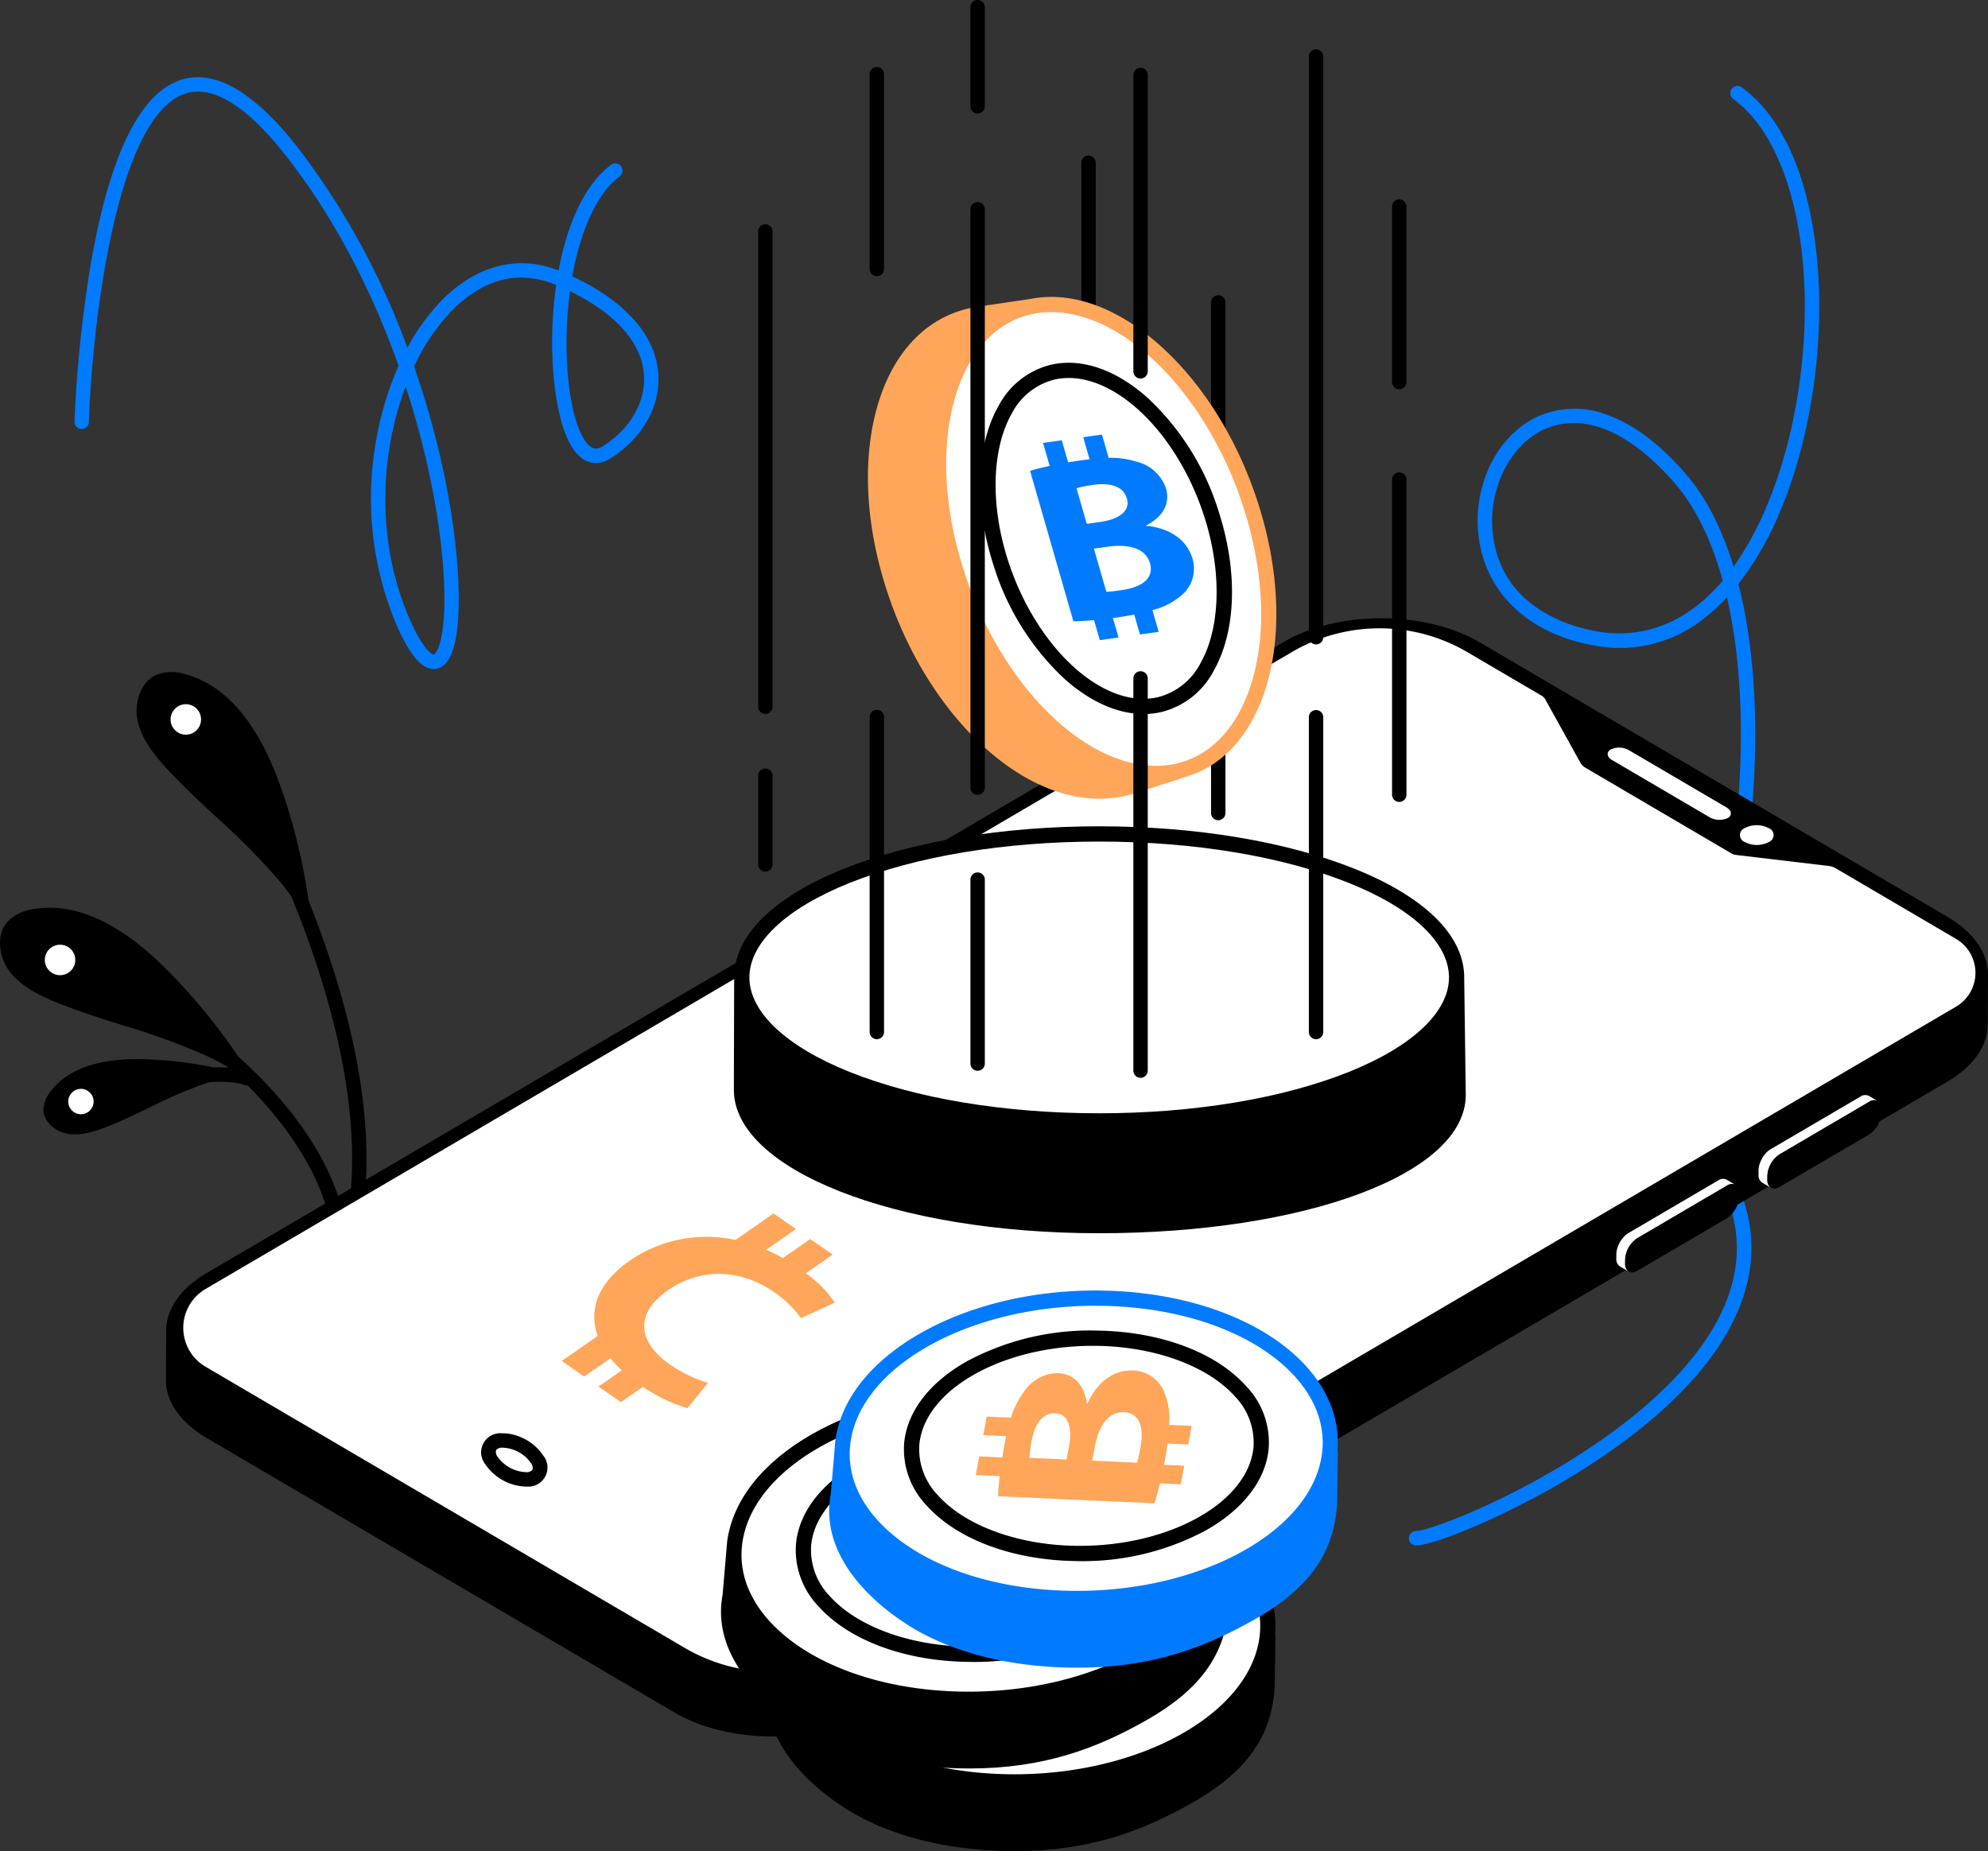 <svg xmlns="http://www.w3.org/2000/svg" width="352.788" height="328.532" viewBox="0 0 352.788 328.532">
  <rect x="0" y="0" width="352.788" height="328.532" fill="#333333" stroke="none"/>
  <g id="Group_134509" data-name="Group 134509" transform="translate(-312.679 -466.787)">
    <g id="Group_134508" data-name="Group 134508" transform="translate(312.679 466.787)">
      <g id="Group_134498" data-name="Group 134498" transform="translate(0 119.278)">
        <path id="Path_155828" data-name="Path 155828" d="M367.425,1263.239a105.087,105.087,0,0,0-5.112-20.655c-3.843-10.605-9.212-17.084-15.966-19.267-.156-.05-.313-.1-.471-.144a7.981,7.981,0,0,0-5.329-.026c-2.932,1.23-4.067,5.054-3.474,8.042.673,3.381,3.037,6.3,5.261,8.715,2.742,2.974,5.777,5.789,8.707,8.511a125.489,125.489,0,0,1,11.032,11.136q1.222,1.46,2.3,2.962c5.493,13.364,11.431,32.078,10.735,49.327a54.55,54.55,0,0,1-1.092,9.111c-1.158-6.894-5.417-17.689-19.1-30.058a104.491,104.491,0,0,0-12.9-15.638c-8.011-7.94-15.636-11.5-22.674-10.583-.162.021-.324.044-.487.071a7.97,7.97,0,0,0-4.828,2.258c-2.122,2.365-1.514,6.309.3,8.754,2.056,2.769,5.443,4.4,8.485,5.626,3.751,1.514,7.7,2.76,11.512,3.967a125.364,125.364,0,0,1,14.736,5.344c1.484.683,2.9,1.426,4.26,2.215l0,0c-.758-.047-1.642-.063-2.672-.028a70.735,70.735,0,0,0-12.468-1.463c-7.706-.195-13.166,1.609-16.237,5.364-.071.088-.141.174-.209.263a5.454,5.454,0,0,0-1.343,3.386c.053,2.171,2.2,3.847,4.254,4.212,2.32.414,4.768-.364,6.856-1.179,2.575-1,5.122-2.236,7.585-3.423a85.735,85.735,0,0,1,9.833-4.249q.489-.163.975-.312c4.361-.258,6.013.443,6.094.479a1.269,1.269,0,0,0,.655.131c7.977,8.058,11.722,15.116,13.467,20.132,2.552,7.338,1.491,11.986,1.478,12.046,0,.023,0,.045-.01.068-.008.045-.015.089-.019.133a1.242,1.242,0,0,0,.026.368,1.04,1.04,0,0,0,.031.117c.013.039.026.076.042.115s.034.075.054.112a1.045,1.045,0,0,0,.062.1c.023.034.049.068.075.1a1.443,1.443,0,0,0,.174.172c.036.029.073.055.11.081.019.013.036.028.055.041s.024.008.036.015a1.258,1.258,0,0,0,.24.1c.018,0,.034.015.05.018s0,0,.008,0a1.329,1.329,0,0,0,.274.034c.011,0,.023,0,.034,0h0a1.315,1.315,0,0,0,.289-.037c.021,0,.042-.01.062-.016a1.3,1.3,0,0,0,.266-.107l.032-.021a1.264,1.264,0,0,0,.211-.159.511.511,0,0,0,.044-.041,1.236,1.236,0,0,0,.183-.235l.015-.018c.131-.224,3.209-5.621,3.714-17.012C378.4,1295.162,372.847,1276.792,367.425,1263.239Z" transform="translate(-312.679 -1222.704)"/>
        <circle id="Ellipse_5010" data-name="Ellipse 5010" cx="2.705" cy="2.705" r="2.705" transform="translate(30.272 5.702)" fill="#fff"/>
        <circle id="Ellipse_5011" data-name="Ellipse 5011" cx="2.705" cy="2.705" r="2.705" transform="translate(7.953 48.39)" fill="#fff"/>
        <circle id="Ellipse_5012" data-name="Ellipse 5012" cx="2.253" cy="2.253" r="2.253" transform="translate(12.108 73.972)" fill="#fff"/>
      </g>
      <path id="Path_155829" data-name="Path 155829" d="M1807.029,840.638c-.026,0-.05,0-.075,0a1.277,1.277,0,0,1,.081-2.554h.029c1.614,0,12.465-3.736,24.9-11.086,10.58-6.254,24.323-16.324,29.707-28.778,4.742-10.967,1.958-21.815-8.274-32.25a123.483,123.483,0,0,1-7.108,14.53c-9.935,17.147-21.2,25.03-32.563,22.8-9.838-1.932-15.911-7.9-17.1-16.795-1.643-12.314,6.613-26.682,18.8-32.71,7-3.465,20.867-6.846,37.01,7.716a190.666,190.666,0,0,0,11.517-50.367c1.333-14.838.677-28.082-1.793-38.781a33.941,33.941,0,0,1-3.477,3.258A23.938,23.938,0,0,1,1839,680.987c-11.773-1.957-19.582-9.166-20.888-19.284-1.183-9.165,3.293-18.206,10.643-21.5a16.023,16.023,0,0,1,12.061-.253c4.7,1.65,9.411,5.18,14.019,10.492,3.6,4.15,6.45,9.738,8.5,16.492a55.9,55.9,0,0,0,6-11.035c5-11.962,7.406-27.394,6.433-41.278-1.017-14.491-5.561-25.674-12.469-30.682a1.278,1.278,0,1,1,1.5-2.069c7.632,5.534,12.432,17.1,13.518,32.572,1,14.264-1.475,30.129-6.624,42.441a55.422,55.422,0,0,1-7.505,13.107c2.9,11.308,3.735,25.475,2.305,41.377a192.8,192.8,0,0,1-12.059,52.026c.112.11.224.221.336.333,11.4,11.383,14.51,23.33,9.244,35.506-5.659,13.084-19.847,23.515-30.752,29.962C1821.524,836.135,1809.8,840.638,1807.029,840.638Zm21.029-87.273a25.968,25.968,0,0,0-11.5,2.714c-11.076,5.48-18.881,18.975-17.4,30.082,1.032,7.727,6.379,12.921,15.059,14.626,13.562,2.661,24.529-12.371,29.86-21.569a122.27,122.27,0,0,0,7.348-15.169C1842.6,755.833,1834.55,753.365,1828.058,753.365Zm6.9-111.934a12.492,12.492,0,0,0-5.164,1.106c-6.243,2.8-10.179,10.9-9.153,18.842,1.663,12.883,13.683,16.243,18.773,17.09,5.3.881,14.021.368,21.995-9.061-1.973-7.172-4.83-13.046-8.511-17.29C1846.8,645.086,1840.6,641.431,1834.962,641.431Z" transform="translate(-1555.698 -566.355)" fill="#007bff"/>
      <g id="Group_134500" data-name="Group 134500" transform="translate(29.451 109.733)">
        <path id="Path_155830" data-name="Path 155830" d="M494.249,1290.333v-.081h0c.011-3.676,2.386-7.348,7.143-10.154l191.113-112c9.564-5.644,25.139-5.641,34.764,0l83.025,48.722c4.844,2.842,7.26,6.576,7.249,10.3h0l-.037,8.818c-.011,3.68-2.391,7.353-7.142,10.158l-191.113,112c-9.579,5.651-25.139,5.641-34.764-.006l-83.025-48.723c-4.844-2.842-7.267-6.574-7.255-10.3Z" transform="translate(-494.21 -1163.869)"/>
        <path id="Path_155831" data-name="Path 155831" d="M602.044,1355.76l-85-49.882a8,8,0,0,1,0-13.743l192.763-113.03a30.821,30.821,0,0,1,31.247,0l13.161,7.721a1.712,1.712,0,0,1,.628.644l6.2,11.185a2.469,2.469,0,0,0,.91.934l25.879,15.19a2.274,2.274,0,0,0,.887.3l16.454,1.955a3.093,3.093,0,0,1,1.192.4L827.775,1230a6.971,6.971,0,0,1,0,11.978L633.719,1355.765A31.244,31.244,0,0,1,602.044,1355.76Z" transform="translate(-510.068 -1173.072)" fill="#fff"/>
        <path id="Path_155832" data-name="Path 155832" d="M2074.951,1305.79l17.3,10.15c.953.56,1.056,1.4.23,1.888a3.529,3.529,0,0,1-3.22-.136l-17.3-10.15c-.953-.56-1.056-1.405-.231-1.888A3.529,3.529,0,0,1,2074.951,1305.79Z" transform="translate(-1815.33 -1282.377)" fill="#fff"/>
        <path id="Path_155833" data-name="Path 155833" d="M2236.436,1697.581a5.344,5.344,0,0,1,.722-1.405,4.163,4.163,0,0,1,1.222-1.158l15.883-9.314a1.506,1.506,0,0,1,1.523-.154l1.572.918a1.5,1.5,0,0,0-1.522.154l-15.883,9.314a4.118,4.118,0,0,0-1.222,1.158,5.332,5.332,0,0,0-.722,1.405,3.925,3.925,0,0,0-.217,1.24v.7a1.564,1.564,0,0,0,.642,1.431l-1.572-.917a1.555,1.555,0,0,1-.643-1.429v-.7A3.9,3.9,0,0,1,2236.436,1697.581Z" transform="translate(-1953.6 -1600.793)" fill="#fff"/>
        <path id="Path_155834" data-name="Path 155834" d="M2248.061,1700.664l15.883-9.314c1.2-.7,2.161-.128,2.16,1.285v.7a4.851,4.851,0,0,1-2.161,3.8l-15.883,9.314c-1.187.691-2.159.114-2.159-1.285v-.7A4.857,4.857,0,0,1,2248.061,1700.664Z" transform="translate(-1961.71 -1605.522)"/>
        <path id="Path_155835" data-name="Path 155835" d="M2080.867,1789.247a5.33,5.33,0,0,1,.722-1.4,4.144,4.144,0,0,1,1.222-1.158l15.883-9.314a1.5,1.5,0,0,1,1.522-.154l1.572.918a1.5,1.5,0,0,0-1.522.154l-15.883,9.314a4.117,4.117,0,0,0-1.222,1.159,5.337,5.337,0,0,0-.722,1.4,3.938,3.938,0,0,0-.217,1.24v.7a1.563,1.563,0,0,0,.642,1.431l-1.572-.917a1.555,1.555,0,0,1-.643-1.429v-.7A4.022,4.022,0,0,1,2080.867,1789.247Z" transform="translate(-1823.269 -1677.587)" fill="#fff"/>
        <path id="Path_155836" data-name="Path 155836" d="M2092.511,1792.334l15.883-9.314c1.2-.7,2.161-.128,2.159,1.285v.7a4.851,4.851,0,0,1-2.161,3.8l-15.883,9.314c-1.187.691-2.159.114-2.159-1.285v-.7A4.853,4.853,0,0,1,2092.511,1792.334Z" transform="translate(-1831.396 -1682.32)"/>
        <path id="Path_155837" data-name="Path 155837" d="M2216.716,1390.722a4.591,4.591,0,0,1,4.225,0,1.32,1.32,0,0,1,.013,2.485,4.587,4.587,0,0,1-4.225,0A1.32,1.32,0,0,1,2216.716,1390.722Z" transform="translate(-1936.532 -1353.487)" fill="#fff"/>
        <g id="Group_134499" data-name="Group 134499" transform="translate(55.977 144.645)">
          <path id="Path_155838" data-name="Path 155838" d="M855.022,2071.6a1.373,1.373,0,0,1,1.141-.423,6.4,6.4,0,0,1,5.033,2.712,1.4,1.4,0,0,1,.282,1.209,1.366,1.366,0,0,1-1.139.423,6.49,6.49,0,0,1-5.034-2.714A1.4,1.4,0,0,1,855.022,2071.6Z" transform="translate(-852.414 -2068.624)" fill="#fff"/>
          <path id="Path_155839" data-name="Path 155839" d="M839.955,2060.961a9.034,9.034,0,0,0,7.095,3.929c.065,0,.131,0,.2,0a3.394,3.394,0,0,0,2.949-5.527,8.861,8.861,0,0,0-4.241-3.344,7.827,7.827,0,0,0-3.049-.581,3.394,3.394,0,0,0-2.951,5.526Zm2.174-1.34a1.4,1.4,0,0,1-.282-1.207,1.373,1.373,0,0,1,1.141-.423,6.4,6.4,0,0,1,5.033,2.713,1.4,1.4,0,0,1,.282,1.209,1.367,1.367,0,0,1-1.139.423A6.492,6.492,0,0,1,842.129,2059.621Z" transform="translate(-839.24 -2055.432)"/>
        </g>
      </g>
      <path id="Path_155840" data-name="Path 155840" d="M457.93,677.008c-.029,0-.057,0-.084,0-2.164-.067-4.273-2.64-6.637-8.1a57.743,57.743,0,0,1-3.59-31.927,56.48,56.48,0,0,1,4.074-13.784c-3.98-11.211-10.229-24.761-19.806-37.042-7.078-9.076-13.154-12.864-18.062-11.258-12.7,4.155-16.639,43.486-17.084,58.29a1.294,1.294,0,0,1-1.316,1.238,1.277,1.277,0,0,1-1.238-1.316,227.8,227.8,0,0,1,2.872-27.907c3.336-19.345,8.709-30.36,15.971-32.735,6.039-1.976,13.062,2.1,20.872,12.114a134.041,134.041,0,0,1,19.352,35.434,36.846,36.846,0,0,1,6.073-8.4c6.185-6.274,13.542-8.162,20.762-5.341,1.476-7.914,4.447-15.1,9.291-18.742a1.277,1.277,0,0,1,1.533,2.043c-3.9,2.927-6.9,9.371-8.393,17.755,9.3,4.337,14.7,10.357,15.255,17.1.48,5.807-2.769,11.636-8.483,15.213-2.422,1.517-4.84.892-6.629-1.713-3.293-4.8-4.684-17.381-3-29.07l-.14-.058c-4.476-1.861-11.3-2.571-18.377,4.609a36.1,36.1,0,0,0-6.7,9.924,157.545,157.545,0,0,1,4.5,15.406c3.718,15.75,4.509,30.942,1.88,36.125C459.931,676.623,458.774,677.008,457.93,677.008Zm-4.986-50.135c-4.471,11.8-5.334,27.29.608,41.022,2.786,6.438,4.354,6.559,4.369,6.559.1,0,.342-.2.621-.746,1.994-3.933,1.94-17.319-2.088-34.381C455.662,635.965,454.525,631.7,452.945,626.873Zm29.166-16.91q-.209,1.555-.35,3.18c-.85,9.749.415,19.564,3.008,23.339,1.256,1.83,2.265,1.561,3.168.995,4.9-3.068,7.695-7.987,7.294-12.836C494.761,619,490.134,613.855,482.11,609.963Z" transform="translate(-380.963 -558.277)" fill="#007bff"/>
      <g id="Group_134502" data-name="Group 134502" transform="translate(136.063 261.591)">
        <path id="Path_155844" data-name="Path 155844" d="M1199.555,2099.9c-11.788-.156-23.159,2.537-32.023,7.58-8.785,5-14.118,11.748-15.094,19.061l0,0-.8,9.381c-.094.529-.169,1.059-.221,1.595-.785,8.089,4.75,15.633,13.132,21.243,7.975,5.339,18.925,8.072,30.833,8.072,13.1,0,22.516-3.475,31.505-8.591,9.447-5.376,13.729-11.439,14.514-19.527q.077-.8.089-1.6l.135-8.524c-.021-.081-.045-.16-.07-.24.44-5.264-1.438-10.406-5.445-14.88C1228.68,2105.176,1215.015,2100.1,1199.555,2099.9Zm-39.674,17.061c.154-.179.308-.355.469-.532C1160.19,2116.6,1160.036,2116.779,1159.882,2116.958Zm.886-.977c.164-.172.329-.344.5-.514C1161.1,2115.637,1160.931,2115.809,1160.767,2115.981Zm-3.172,4.1c.131-.216.261-.433.4-.647C1157.857,2119.653,1157.727,2119.868,1157.6,2120.086Zm.7-1.089c.135-.2.269-.393.412-.586C1158.569,2118.606,1158.436,2118.8,1158.3,2119Zm.759-1.035c.144-.185.287-.371.438-.555C1159.346,2117.591,1159.2,2117.775,1159.059,2117.962Zm2.657-2.93q.263-.251.532-.5Q1161.976,2114.781,1161.717,2115.032Zm1.009-.922c.185-.162.375-.323.565-.482Q1163.006,2113.867,1162.726,2114.11Zm73.565,4.066c.018.029.037.057.055.086C1236.33,2118.235,1236.31,2118.206,1236.291,2118.176Zm.634,1.084c.008.014.015.029.023.044C1236.94,2119.289,1236.933,2119.274,1236.925,2119.26Zm-46.78-16.149c.341-.042.683-.08,1.027-.115C1190.829,2103.033,1190.486,2103.07,1190.146,2103.111Zm-5.354.881q.477-.1.96-.191Q1185.268,2103.893,1184.792,2103.992Zm1.757-.339c.326-.058.652-.113.98-.167C1187.2,2103.541,1186.873,2103.594,1186.549,2103.653Zm1.785-.293c.333-.051.667-.1,1-.141C1189,2103.263,1188.666,2103.309,1188.333,2103.359Zm11.186-.758q-.959-.012-1.911,0Q1198.56,2102.588,1199.52,2102.6Zm-2.549.018c-.42.01-.84.02-1.257.036C1196.13,2102.639,1196.551,2102.629,1196.971,2102.619Zm-2.008.076c-.376.02-.753.039-1.126.063C1194.21,2102.733,1194.586,2102.715,1194.962,2102.7Zm-1.918.125c-.355.028-.712.057-1.066.091C1192.332,2102.877,1192.689,2102.85,1193.045,2102.82Zm-9.04,1.339q-.475.1-.941.216C1183.375,2104.3,1183.69,2104.229,1184,2104.159Zm-1.713.4c-.312.078-.62.159-.926.24C1181.672,2104.72,1181.98,2104.639,1182.292,2104.561Zm-1.678.443c-.308.086-.613.177-.918.268C1180,2105.181,1180.3,2105.09,1180.614,2105Zm-1.643.485c-.308.1-.612.2-.917.3C1178.359,2105.686,1178.662,2105.585,1178.971,2105.489Zm-1.6.524c-.313.107-.62.221-.928.333C1176.745,2106.232,1177.053,2106.12,1177.366,2106.013Zm-1.566.563c-.333.125-.659.256-.986.388C1175.14,2106.833,1175.466,2106.7,1175.8,2106.576Zm-1.525.6q-.674.277-1.332.572Q1173.6,2107.457,1174.275,2107.177Zm-1.483.637q-.728.326-1.429.672C1171.832,2108.257,1172.309,2108.031,1172.793,2107.814Zm-9,5.4c.2-.157.4-.313.6-.469C1164.194,2112.9,1163.993,2113.059,1163.795,2113.217Zm1.129-.867q.314-.231.636-.456C1165.346,2112.047,1165.132,2112.2,1164.924,2112.35Zm1.183-.835c.222-.151.449-.3.677-.444C1166.556,2111.218,1166.329,2111.365,1166.107,2111.515Zm1.236-.8c.237-.147.48-.293.724-.438C1167.825,2110.417,1167.581,2110.561,1167.343,2110.71Zm1.292-.774c.258-.149.522-.293.787-.438C1169.157,2109.643,1168.892,2109.787,1168.634,2109.936Zm1.34-.743c.3-.158.6-.31.9-.461C1170.573,2108.885,1170.27,2109.038,1169.974,2109.193Zm-13.195,12.359Zm.573-1.067c-.166.287-.318.578-.467.87C1157.034,2121.064,1157.187,2120.772,1157.352,2120.485Zm80.124-.107-.057-.125C1237.439,2120.293,1237.457,2120.335,1237.477,2120.378Zm.414.991-.005-.013A.088.088,0,0,1,1237.891,2121.369Zm-2.15-4.021q-.09-.129-.185-.258Q1235.651,2117.22,1235.741,2117.349Zm-.691-.931c-.068-.086-.133-.172-.2-.258Z" transform="translate(-1151.344 -2099.891)"/>
        <path id="Path_155845" data-name="Path 155845" d="M1252.888,2129.244c-6.936-7.744-19.863-12.483-34.579-12.676-21.1-.278-39.541,8.959-43.676,21.2a16.3,16.3,0,0,0-.79,3.657c-.445,4.578,1.2,9.094,4.752,13.06,6.936,7.744,19.863,12.483,34.579,12.676,23.158.305,43.1-10.841,44.466-24.86C1258.083,2137.728,1256.439,2133.211,1252.888,2129.244Z" transform="translate(-1170.133 -2113.858)" fill="#fff"/>
        <path id="Path_155846" data-name="Path 155846" d="M1305.719,2169.335c-4.827-5.389-14.215-8.821-24.5-8.957-14.958-.2-28.02,6.3-30.931,14.918a11.435,11.435,0,0,0-.552,2.551,11.778,11.778,0,0,0,3.31,9.067c4.827,5.39,14.215,8.821,24.5,8.957,16.4.216,30.527-7.617,31.481-17.47A11.777,11.777,0,0,0,1305.719,2169.335Z" transform="translate(-1233.732 -2150.561)" fill="#fff"/>
        <path id="Path_155847" data-name="Path 155847" d="M1267.295,2143.717a46.222,46.222,0,0,0-23.143,5.482c-6.6,3.754-10.526,8.878-11.065,14.429a14.41,14.41,0,0,0,3.986,11.133c5.4,6.024,15.3,9.71,26.48,9.856a46.222,46.222,0,0,0,23.143-5.482c5.336-3.037,8.928-6.97,10.39-11.3a13.919,13.919,0,0,0,.675-3.128,14.41,14.41,0,0,0-3.986-11.133C1288.377,2147.549,1278.478,2143.864,1267.295,2143.717Zm-3.707,38.2c-10.286-.136-19.675-3.568-24.5-8.958a11.784,11.784,0,0,1-3.31-9.067,11.413,11.413,0,0,1,.552-2.55c2.909-8.615,15.971-15.116,30.931-14.918,10.286.135,19.675,3.568,24.5,8.957a11.783,11.783,0,0,1,3.31,9.067C1294.114,2174.3,1279.991,2182.129,1263.587,2181.914Z" transform="translate(-1219.772 -2136.603)"/>
        <path id="Path_155848" data-name="Path 155848" d="M1331.5,2193.2l-.084,0c-.513-3.581-2.555-5.313-5.07-5.427a7.294,7.294,0,0,0-6.236,3.507,14.7,14.7,0,0,0-2.176,4.4l-4.3-.2-.618,3.3,4.067.185c-.1.47-.2.964-.3,1.48-.143.759-.274,1.53-.394,2.292l-4.083-.185-.618,3.3,4.244.193c-.169,1.454-.268,2.716-.274,3.576l27.744,1.262c.281-.873.621-2.062.98-3.543l3.693.169.618-3.3-3.59-.164c.052-.263.1-.529.154-.8.2-1.059.354-2.046.474-2.972l3.668.167.618-3.3-4-.182a12.582,12.582,0,0,0-1.009-6.133,6.182,6.182,0,0,0-5.385-3.522C1335.974,2187.13,1333.048,2189.666,1331.5,2193.2Zm-10.292,9.6a21.43,21.43,0,0,1,.4-3.024c.6-3.2,2.07-4.965,4.208-4.867,2.094.1,3.105,2.155,2.409,5.87l-.435,2.322Zm19.707-1.866a26.038,26.038,0,0,1-.6,2.735l-7.964-.362.453-2.414c.66-3.527,2.323-6.309,5.174-6.18C1340.954,2194.85,1341.512,2197.731,1340.912,2200.935Z" transform="translate(-1285.676 -2173.111)"/>
      </g>
      <g id="Group_134503" data-name="Group 134503" transform="translate(127.946 246.934)">
        <path id="Path_155849" data-name="Path 155849" d="M1149.525,2009.557c-11.788-.156-23.16,2.537-32.023,7.58-8.785,5-14.118,11.748-15.094,19.061l0,0-.8,9.381c-.094.529-.169,1.059-.221,1.595-.785,8.089,4.75,15.633,13.131,21.243,7.976,5.339,18.925,8.071,30.833,8.071,13.1,0,22.515-3.475,31.5-8.59,9.447-5.377,13.729-11.439,14.514-19.527.052-.535.081-1.066.089-1.6l.135-8.524c-.021-.081-.045-.161-.07-.24.44-5.265-1.437-10.406-5.445-14.88C1178.65,2014.836,1164.985,2009.761,1149.525,2009.557Zm-39.674,17.061c.154-.178.308-.355.469-.532C1110.16,2026.261,1110.006,2026.439,1109.852,2026.618Zm.886-.975c.164-.172.329-.344.5-.514C1111.067,2025.3,1110.9,2025.469,1110.737,2025.643Zm-3.172,4.1c.131-.216.261-.433.4-.647C1107.827,2029.313,1107.7,2029.528,1107.566,2029.746Zm.7-1.089c.135-.2.269-.393.412-.586C1108.539,2028.266,1108.406,2028.463,1108.27,2028.657Zm.759-1.035c.145-.185.287-.372.438-.555C1109.316,2027.25,1109.174,2027.435,1109.029,2027.622Zm2.657-2.93q.263-.251.532-.5Q1111.946,2024.441,1111.687,2024.692Zm1.009-.922c.185-.162.375-.323.564-.482Q1112.976,2023.527,1112.7,2023.771Zm73.565,4.066c.018.029.037.057.055.086C1186.3,2027.895,1186.28,2027.865,1186.261,2027.836Zm.634,1.084c.008.015.015.029.023.044C1186.91,2028.949,1186.9,2028.935,1186.9,2028.92Zm-46.78-16.147c.341-.042.683-.079,1.027-.115C1140.8,2012.693,1140.456,2012.73,1140.115,2012.772Zm-5.354.879c.318-.067.638-.13.961-.192Q1135.238,2013.553,1134.762,2013.652Zm1.757-.339q.489-.088.98-.167C1137.171,2013.2,1136.843,2013.256,1136.519,2013.313Zm1.785-.294c.333-.05.667-.1,1-.141C1138.97,2012.923,1138.636,2012.969,1138.3,2013.019Zm11.186-.758c-.639-.008-1.277-.006-1.911,0Q1148.53,2012.248,1149.49,2012.261Zm-2.549.018c-.42.01-.84.019-1.257.036C1146.1,2012.3,1146.521,2012.289,1146.941,2012.279Zm-2.008.076c-.376.019-.753.039-1.126.063C1144.179,2012.393,1144.556,2012.375,1144.932,2012.356Zm-1.918.125c-.355.028-.712.057-1.066.091C1142.3,2012.537,1142.659,2012.51,1143.015,2012.48Zm-9.04,1.338q-.475.1-.941.216C1133.345,2013.962,1133.66,2013.889,1133.975,2013.819Zm-1.713.4c-.312.078-.62.159-.926.24C1131.642,2014.38,1131.95,2014.3,1132.261,2014.221Zm-1.677.443c-.308.086-.613.177-.918.268C1129.969,2014.841,1130.274,2014.75,1130.584,2014.664Zm-1.644.485c-.308.1-.612.2-.917.3C1128.329,2015.346,1128.632,2015.245,1128.94,2015.149Zm-1.6.524c-.313.107-.62.22-.928.333C1126.715,2015.892,1127.023,2015.78,1127.336,2015.673Zm-1.566.563c-.333.125-.659.256-.986.388C1125.11,2016.493,1125.436,2016.361,1125.771,2016.236Zm-1.525.6q-.674.277-1.332.573Q1123.57,2017.117,1124.245,2016.837Zm-1.483.638c-.485.217-.96.441-1.429.671C1121.8,2017.917,1122.279,2017.692,1122.762,2017.474Zm-9,5.4c.2-.157.4-.313.6-.469C1114.164,2022.564,1113.963,2022.719,1113.765,2022.877Zm1.129-.866c.209-.154.422-.305.636-.456C1115.316,2021.707,1115.1,2021.858,1114.894,2022.01Zm1.183-.836c.222-.151.449-.3.677-.445C1116.526,2020.878,1116.3,2021.025,1116.077,2021.175Zm1.236-.8c.237-.148.48-.294.724-.438C1117.795,2020.076,1117.551,2020.221,1117.313,2020.37Zm1.291-.774c.258-.149.522-.294.787-.438C1119.127,2019.3,1118.862,2019.447,1118.6,2019.6Zm1.34-.743c.3-.157.6-.31.9-.461C1120.543,2018.545,1120.24,2018.7,1119.945,2018.853Zm-13.195,12.359Zm.573-1.068c-.166.287-.318.578-.467.87C1107,2030.724,1107.157,2030.432,1107.322,2030.145Zm80.124-.107-.057-.125C1187.409,2029.953,1187.427,2030,1187.447,2030.038Zm.414.991,0-.013Zm-2.15-4.02q-.09-.129-.185-.258Q1185.621,2026.88,1185.711,2027.009Zm-.691-.931c-.068-.086-.133-.172-.2-.258Z" transform="translate(-1101.314 -2009.551)"/>
        <path id="Path_155850" data-name="Path 155850" d="M1202.858,2038.9c-6.936-7.744-19.863-12.483-34.579-12.676-21.1-.277-39.541,8.959-43.676,21.2a16.3,16.3,0,0,0-.79,3.657c-.444,4.578,1.2,9.093,4.752,13.06,6.936,7.744,19.863,12.483,34.579,12.676,23.158.3,43.105-10.841,44.466-24.86C1208.053,2047.387,1206.409,2042.871,1202.858,2038.9Z" transform="translate(-1120.103 -2023.517)" fill="#fff"/>
        <path id="Path_155851" data-name="Path 155851" d="M1255.689,2078.995c-4.827-5.39-14.215-8.821-24.5-8.957-14.958-.2-28.02,6.3-30.931,14.918a11.43,11.43,0,0,0-.552,2.55,11.778,11.778,0,0,0,3.31,9.068c4.827,5.389,14.215,8.821,24.5,8.957,16.4.216,30.527-7.617,31.481-17.47A11.777,11.777,0,0,0,1255.689,2078.995Z" transform="translate(-1183.702 -2060.221)" fill="#fff"/>
        <path id="Path_155852" data-name="Path 155852" d="M1217.265,2053.376a46.225,46.225,0,0,0-23.143,5.482c-6.6,3.754-10.526,8.878-11.065,14.429a14.409,14.409,0,0,0,3.986,11.133c5.4,6.024,15.3,9.71,26.48,9.856a46.222,46.222,0,0,0,23.143-5.482c5.336-3.037,8.928-6.969,10.39-11.3a13.916,13.916,0,0,0,.675-3.128,14.409,14.409,0,0,0-3.986-11.133C1238.347,2057.208,1228.448,2053.524,1217.265,2053.376Zm-3.707,38.2c-10.286-.136-19.674-3.568-24.5-8.957a11.784,11.784,0,0,1-3.309-9.067,11.415,11.415,0,0,1,.552-2.551c2.909-8.615,15.971-15.116,30.931-14.918,10.286.135,19.675,3.567,24.5,8.957a11.782,11.782,0,0,1,3.31,9.068C1244.084,2083.957,1229.961,2091.789,1213.557,2091.574Z" transform="translate(-1169.742 -2046.262)"/>
        <path id="Path_155853" data-name="Path 155853" d="M1281.468,2102.861l-.084,0c-.513-3.58-2.555-5.313-5.07-5.427a7.3,7.3,0,0,0-6.236,3.508,14.7,14.7,0,0,0-2.176,4.4l-4.3-.2-.618,3.3,4.067.185q-.151.705-.3,1.479c-.143.759-.274,1.53-.394,2.292l-4.083-.185-.618,3.3,4.244.193c-.169,1.453-.268,2.716-.274,3.575l27.744,1.262c.281-.873.621-2.062.98-3.543l3.693.169.618-3.3-3.59-.164c.052-.263.1-.529.154-.8.2-1.059.354-2.046.474-2.972l3.668.167.618-3.3-4-.182a12.584,12.584,0,0,0-1.009-6.133,6.183,6.183,0,0,0-5.385-3.522C1285.944,2096.79,1283.018,2099.326,1281.468,2102.861Zm-10.292,9.6a21.461,21.461,0,0,1,.4-3.024c.6-3.2,2.07-4.964,4.208-4.867,2.094.1,3.105,2.155,2.409,5.87l-.435,2.322Zm19.707-1.866a25.977,25.977,0,0,1-.6,2.735l-7.964-.361.453-2.414c.66-3.527,2.323-6.309,5.174-6.18C1290.924,2104.509,1291.482,2107.391,1290.882,2110.595Z" transform="translate(-1235.645 -2082.771)"/>
      </g>
      <g id="Group_134504" data-name="Group 134504" transform="translate(147.146 229.041)">
        <path id="Path_155854" data-name="Path 155854" d="M1267.865,1899.267c-11.788-.156-23.16,2.537-32.023,7.58-8.785,5-14.118,11.748-15.095,19.061l0,0-.8,9.38c-.094.529-.169,1.06-.221,1.595-.785,8.089,4.75,15.633,13.131,21.243,7.976,5.339,18.925,8.071,30.833,8.071,13.1,0,22.515-3.475,31.505-8.591,9.447-5.376,13.729-11.439,14.514-19.527.052-.535.081-1.066.089-1.6l.135-8.524c-.021-.081-.045-.161-.07-.24.44-5.265-1.437-10.406-5.445-14.88C1296.992,1904.546,1283.325,1899.471,1267.865,1899.267Zm-39.672,17.061c.154-.178.308-.357.469-.532C1228.5,1915.971,1228.346,1916.149,1228.193,1916.328Zm.884-.977c.164-.172.329-.344.5-.514C1229.408,1915.007,1229.243,1915.179,1229.078,1915.351Zm-3.17,4.1c.131-.216.261-.433.4-.647C1226.167,1919.021,1226.039,1919.238,1225.907,1919.454Zm.7-1.087c.135-.2.269-.393.412-.586C1226.881,1917.975,1226.746,1918.171,1226.612,1918.367Zm.759-1.037c.144-.185.287-.372.438-.555C1227.658,1916.961,1227.514,1917.146,1227.371,1917.331Zm2.656-2.928c.175-.167.352-.333.532-.5C1230.379,1914.07,1230.2,1914.235,1230.027,1914.4Zm1.011-.922c.185-.162.375-.323.565-.482C1231.412,1913.158,1231.222,1913.318,1231.037,1913.48Zm73.565,4.066c.018.029.037.057.055.086C1304.64,1917.6,1304.62,1917.575,1304.6,1917.546Zm.634,1.084c.008.015.015.029.023.044Zm-46.78-16.149c.341-.042.683-.08,1.027-.115C1259.14,1902.4,1258.8,1902.439,1258.457,1902.481Zm-5.355.881c.318-.067.638-.13.96-.191C1253.741,1903.232,1253.421,1903.3,1253.1,1903.362Zm1.757-.339q.489-.088.98-.167Q1255.347,1902.936,1254.859,1903.023Zm1.786-.294c.333-.05.667-.1,1-.141C1257.31,1902.634,1256.976,1902.679,1256.645,1902.729Zm11.185-.758c-.639-.008-1.277-.006-1.911,0C1266.554,1901.963,1267.19,1901.962,1267.83,1901.971Zm-2.549.018c-.42.01-.84.019-1.257.035C1264.442,1902.009,1264.861,1902,1265.281,1901.99Zm-2.007.074c-.376.02-.753.039-1.126.063C1262.521,1902.1,1262.9,1902.083,1263.274,1902.064Zm-1.918.126c-.355.028-.712.057-1.066.091C1260.644,1902.247,1261,1902.22,1261.356,1902.19Zm-9.04,1.339c-.316.07-.63.141-.941.216C1251.687,1903.67,1252,1903.6,1252.316,1903.529Zm-1.713.4c-.312.078-.62.159-.926.24C1249.983,1904.089,1250.292,1904.007,1250.6,1903.931Zm-1.679.443c-.308.086-.613.177-.918.268C1248.311,1904.551,1248.616,1904.46,1248.924,1904.374Zm-1.642.483c-.308.1-.612.2-.917.3Q1246.821,1905,1247.282,1904.858Zm-1.606.526c-.313.107-.62.22-.928.333C1245.056,1905.6,1245.365,1905.49,1245.676,1905.383Zm-1.566.563c-.333.125-.659.256-.986.388C1243.452,1906.2,1243.778,1906.071,1244.11,1905.946Zm-1.525.6q-.674.277-1.332.573C1241.693,1906.923,1242.136,1906.731,1242.585,1906.547Zm-1.481.637q-.727.326-1.429.672Q1240.378,1907.51,1241.1,1907.184Zm-9,5.4c.2-.157.4-.313.6-.469Q1232.4,1912.351,1232.107,1912.587Zm1.127-.866c.209-.154.422-.3.636-.456C1233.656,1911.416,1233.443,1911.568,1233.234,1911.72Zm1.183-.835c.222-.151.449-.3.677-.445C1234.866,1910.586,1234.639,1910.734,1234.417,1910.885Zm1.238-.8c.237-.148.48-.294.724-.438C1236.136,1909.786,1235.893,1909.931,1235.655,1910.08Zm1.29-.775c.258-.149.522-.294.787-.438C1237.468,1909.013,1237.2,1909.157,1236.944,1909.3Zm1.34-.742c.3-.157.6-.31.9-.46C1238.885,1908.255,1238.581,1908.406,1238.285,1908.563Zm-13.193,12.359Zm.571-1.067c-.165.287-.318.577-.467.869C1225.344,1920.432,1225.5,1920.142,1225.662,1919.855Zm80.124-.109-.057-.125C1305.749,1919.664,1305.769,1919.706,1305.787,1919.746Zm.415.991,0-.013A.032.032,0,0,0,1306.2,1920.738Zm-2.15-4.019q-.09-.129-.185-.258C1303.929,1916.547,1303.992,1916.633,1304.052,1916.719Zm-.693-.931c-.068-.086-.133-.172-.2-.258C1303.227,1915.616,1303.293,1915.7,1303.36,1915.788Z" transform="translate(-1219.654 -1899.26)" fill="#007bff"/>
        <path id="Path_155855" data-name="Path 155855" d="M1321.2,1928.614c-6.936-7.744-19.863-12.483-34.579-12.676-21.1-.277-39.541,8.959-43.676,21.2a16.327,16.327,0,0,0-.79,3.657c-.444,4.578,1.2,9.094,4.752,13.06,6.936,7.743,19.863,12.482,34.579,12.676,23.158.3,43.105-10.841,44.466-24.86C1326.394,1937.1,1324.751,1932.581,1321.2,1928.614Z" transform="translate(-1238.443 -1913.228)" fill="#fff"/>
        <path id="Path_155856" data-name="Path 155856" d="M1374.029,1968.7c-4.827-5.39-14.215-8.821-24.5-8.957-14.958-.2-28.02,6.3-30.931,14.918a11.439,11.439,0,0,0-.552,2.55,11.778,11.778,0,0,0,3.31,9.068c4.827,5.39,14.215,8.821,24.5,8.957,16.4.216,30.527-7.617,31.481-17.47A11.761,11.761,0,0,0,1374.029,1968.7Z" transform="translate(-1302.042 -1949.931)" fill="#fff"/>
        <path id="Path_155857" data-name="Path 155857" d="M1335.6,1943.086a46.225,46.225,0,0,0-23.143,5.482c-6.6,3.754-10.526,8.878-11.065,14.429a14.409,14.409,0,0,0,3.986,11.133c5.4,6.024,15.3,9.71,26.48,9.856a46.223,46.223,0,0,0,23.143-5.482c5.336-3.037,8.928-6.97,10.39-11.3a13.906,13.906,0,0,0,.675-3.128,14.409,14.409,0,0,0-3.986-11.133C1356.689,1946.917,1346.789,1943.232,1335.6,1943.086Zm-3.705,38.2c-10.286-.136-19.675-3.568-24.5-8.957a11.785,11.785,0,0,1-3.31-9.068,11.424,11.424,0,0,1,.552-2.55c2.909-8.615,15.971-15.116,30.931-14.918,10.286.135,19.675,3.568,24.5,8.957a11.782,11.782,0,0,1,3.31,9.068C1362.426,1973.667,1348.3,1981.5,1331.9,1981.284Z" transform="translate(-1288.082 -1935.972)"/>
        <path id="Path_155858" data-name="Path 155858" d="M1399.817,1992.563l-.084,0c-.513-3.581-2.555-5.313-5.07-5.427a7.294,7.294,0,0,0-6.236,3.507,14.694,14.694,0,0,0-2.176,4.4l-4.3-.2-.618,3.3,4.067.185c-.1.47-.2.964-.3,1.48-.143.759-.274,1.53-.394,2.292l-4.084-.185-.618,3.3,4.244.193c-.169,1.454-.268,2.716-.274,3.576l27.744,1.262c.281-.873.621-2.062.98-3.543l3.693.167.618-3.3-3.59-.164c.052-.263.1-.529.154-.8.2-1.059.354-2.046.474-2.972l3.668.167.618-3.3-4-.182a12.581,12.581,0,0,0-1.009-6.133,6.183,6.183,0,0,0-5.385-3.522C1404.294,1986.493,1401.367,1989.028,1399.817,1992.563Zm-10.292,9.6a21.478,21.478,0,0,1,.4-3.024c.6-3.2,2.07-4.964,4.208-4.867,2.094.1,3.105,2.155,2.409,5.87l-.435,2.322Zm19.707-1.868a25.984,25.984,0,0,1-.6,2.736l-7.964-.362.453-2.414c.66-3.527,2.323-6.309,5.174-6.18C1409.273,1994.212,1409.832,1997.093,1409.232,2000.3Z" transform="translate(-1353.994 -1972.474)" fill="#ffa65a"/>
      </g>
      <g id="Group_134507" data-name="Group 134507" transform="translate(130.224)">
        <g id="Group_134505" data-name="Group 134505" transform="translate(0 146.656)">
          <path id="Path_155859" data-name="Path 155859" d="M1244.962,1418.388c0-.037,0-.075,0-.112,0-.1-.006-.2-.008-.3l0-.188h0c-.3-7.205-7.16-13.857-19.412-18.776-12.135-4.872-28.242-7.556-45.354-7.556s-33.217,2.683-45.354,7.556c-12.45,5-19.339,11.786-19.422,19.128h0v.148l-.057,19.926c0,14.064,28.359,25.465,64.807,25.465s65.077-10.479,65.077-24.543Z" transform="translate(-1115.35 -1391.46)"/>
          <path id="Path_155860" data-name="Path 155860" d="M1238.792,1415.491c-11.824-4.747-27.572-7.361-44.346-7.361s-32.522,2.614-44.346,7.361c-11.267,4.523-17.729,10.63-17.729,16.751s6.462,12.228,17.729,16.753c11.824,4.747,27.572,7.361,44.346,7.361s32.522-2.614,44.346-7.361c11.267-4.523,17.729-10.63,17.729-16.753S1250.059,1420.014,1238.792,1415.491Z" transform="translate(-1129.609 -1405.425)" fill="#fff"/>
        </g>
        <path id="Path_155861" data-name="Path 155861" d="M1638.617,903.638a1.277,1.277,0,0,1-1.277-1.277V811.737a1.277,1.277,0,0,1,2.554,0v90.624A1.277,1.277,0,0,1,1638.617,903.638Z" transform="translate(-1552.653 -758.064)"/>
        <path id="Path_155862" data-name="Path 155862" d="M1496.757,716.153a1.277,1.277,0,0,1-1.277-1.277v-55.9a1.277,1.277,0,1,1,2.554,0v55.9A1.277,1.277,0,0,1,1496.757,716.153Z" transform="translate(-1433.809 -630.087)"/>
        <g id="Group_134506" data-name="Group 134506" transform="translate(23.796 52.697)">
          <path id="Path_155863" data-name="Path 155863" d="M1331.217,848.784c-3.624-11.217-9.812-21.131-17.426-27.915-7.547-6.723-15.646-9.619-22.888-8.2h0l-9.431,1.39q-.8.119-1.582.3c-7.914,1.845-13.724,8.221-16.358,17.956-2.507,9.264-1.871,20.607,1.789,31.94s9.931,21.363,17.653,28.244c8.115,7.229,16.944,10.2,24.858,8.352q.784-.182,1.541-.427l8.118-2.6c.072-.047.136-.094.206-.143,5.128-1.269,9.4-4.69,12.356-9.919C1335.534,878.068,1335.97,863.5,1331.217,848.784Zm-28.856-32.13c.217.089.436.178.654.274C1302.8,816.832,1302.578,816.743,1302.361,816.655Zm1.207.526c.216.1.432.2.647.31C1304,817.383,1303.784,817.281,1303.568,817.181Zm-4.9-1.691c.247.055.493.109.741.172C1299.16,815.6,1298.914,815.545,1298.665,815.49Zm1.256.32c.229.065.458.13.688.2C1300.38,815.939,1300.15,815.875,1299.921,815.81Zm1.225.388c.222.076.443.154.665.237C1301.59,816.35,1301.368,816.274,1301.146,816.2Zm3.626,1.579c.214.112.428.227.641.346C1305.2,818,1304.984,817.89,1304.772,817.776Zm1.2.664c.213.123.425.251.638.381C1306.393,818.689,1306.182,818.563,1305.968,818.44Zm19.683,71-.063.08C1325.608,889.493,1325.629,889.466,1325.65,889.438Zm-.823.947c-.011.011-.023.023-.034.036C1324.805,890.408,1324.816,890.4,1324.828,890.385Zm.333-49.487c.149.31.293.623.438.936C1325.454,841.521,1325.31,841.208,1325.16,840.9Zm-2.546-4.791c.164.281.328.563.488.849Q1322.86,836.527,1322.615,836.107Zm.882,1.556q.239.436.472.876C1323.812,838.246,1323.656,837.953,1323.5,837.663Zm.849,1.6c.154.3.3.6.454.9Q1324.576,839.71,1324.346,839.261Zm4.3,10.356q-.295-.913-.613-1.811C1328.243,848.4,1328.447,849.007,1328.644,849.617Zm-.832-2.411c-.143-.394-.287-.79-.436-1.179C1327.524,846.417,1327.667,846.812,1327.811,847.206Zm-.714-1.877c-.14-.35-.277-.7-.42-1.046C1326.82,844.628,1326.958,844.978,1327.1,845.329Zm-.733-1.776c-.141-.328-.281-.657-.427-.98C1326.083,842.9,1326.223,843.225,1326.364,843.552Zm-4.16-8.136q-.251-.416-.506-.823Q1321.954,835,1322.2,835.416Zm-.93-1.5c-.174-.269-.349-.535-.524-.8C1320.926,833.385,1321.1,833.651,1321.275,833.92Zm-.957-1.447c-.18-.264-.364-.526-.547-.785C1319.954,831.947,1320.137,832.209,1320.318,832.473Zm-.983-1.4c-.19-.261-.381-.518-.574-.774C1318.951,830.554,1319.145,830.81,1319.334,831.071Zm-1.011-1.353c-.2-.263-.407-.518-.611-.774C1317.916,829.2,1318.122,829.456,1318.324,829.718Zm-1.035-1.3c-.225-.276-.454-.542-.681-.81C1316.836,827.872,1317.063,828.14,1317.289,828.414Zm-1.056-1.252c-.32-.367-.642-.725-.969-1.079C1315.588,826.436,1315.913,826.795,1316.232,827.161Zm-1.079-1.2q-.543-.584-1.093-1.141Q1314.612,825.379,1315.153,825.962Zm-8-6.8c.213.136.423.276.636.419Q1307.476,819.371,1307.157,819.166Zm1.181.792c.213.149.423.3.634.458C1308.761,820.26,1308.551,820.106,1308.338,819.958Zm1.17.853c.214.162.427.331.638.5Q1309.829,821.056,1309.508,820.811Zm1.16.915c.216.177.432.362.647.545C1311.1,822.088,1310.883,821.9,1310.668,821.726Zm1.146.973c.224.2.444.4.667.605C1312.258,823.1,1312.037,822.9,1311.813,822.7Zm1.132,1.033c.243.23.485.469.725.707C1313.431,824.2,1313.189,823.964,1312.945,823.733Zm-15.93-8.548Zm1.194.2c-.324-.065-.649-.117-.973-.164C1297.559,815.269,1297.883,815.321,1298.209,815.386Zm25.736,75.879c.034-.031.067-.062.1-.094C1324.013,891.2,1323.979,891.234,1323.945,891.265Zm-.806.709a.038.038,0,0,1,.01-.008A.044.044,0,0,1,1323.139,891.974Zm3.12-3.321q.093-.126.185-.258C1326.384,888.481,1326.322,888.568,1326.259,888.653Zm.662-.954c.06-.091.12-.182.178-.274C1327.041,887.517,1326.979,887.608,1326.921,887.7Z" transform="translate(-1262.021 -812.316)" fill="#ffa65a"/>
          <path id="Path_155864" data-name="Path 155864" d="M1399.4,900.394c5.117-9.048,5.471-22.812.947-36.817-6.489-20.083-21.138-34.6-34.062-34.6a16.306,16.306,0,0,0-3.717.422c-4.48,1.043-8.232,4.045-10.854,8.68-5.117,9.05-5.471,22.812-.948,36.817,7.121,22.038,24.062,37.372,37.779,34.175C1393.022,908.03,1396.776,905.029,1399.4,900.394Z" transform="translate(-1333.721 -826.276)" fill="#fff"/>
          <path id="Path_155865" data-name="Path 155865" d="M1438.049,951.62c3.561-6.3,3.81-16.29.647-26.078-4.6-14.235-14.936-24.532-24.029-24.532a11.381,11.381,0,0,0-2.593.294,11.78,11.78,0,0,0-7.533,6.037c-3.561,6.3-3.809,16.29-.647,26.08,5.044,15.61,16.983,26.485,26.623,24.238A11.793,11.793,0,0,0,1438.049,951.62Z" transform="translate(-1379.027 -886.62)" fill="#fff"/>
          <path id="Path_155866" data-name="Path 155866" d="M1427.163,910.763a46.2,46.2,0,0,0-12.6-20.173c-5.667-5.049-11.779-7.132-17.212-5.867a14.4,14.4,0,0,0-9.272,7.338c-3.981,7.039-4.306,17.6-.866,28.241a46.213,46.213,0,0,0,12.6,20.173c4.585,4.084,9.46,6.228,14.032,6.228a14,14,0,0,0,3.18-.362A14.406,14.406,0,0,0,1426.3,939C1430.277,931.965,1430.6,921.406,1427.163,910.763Zm-37.376,8.709c-3.162-9.788-2.914-19.782.647-26.08a11.784,11.784,0,0,1,7.533-6.037,11.388,11.388,0,0,1,2.593-.294c9.093,0,19.431,10.3,24.029,24.532,3.162,9.788,2.914,19.782-.647,26.078a11.78,11.78,0,0,1-7.533,6.037C1406.769,945.958,1394.83,935.083,1389.786,919.472Z" transform="translate(-1364.92 -872.674)"/>
          <path id="Path_155867" data-name="Path 155867" d="M1460.06,979.1l-.023-.081c3.229-1.632,4.216-4.121,3.521-6.54a7.292,7.292,0,0,0-5.318-4.786,14.739,14.739,0,0,0-4.861-.656l-1.191-4.137-3.326.47,1.126,3.911c-.479.057-.975.12-1.5.195-.766.109-1.538.23-2.3.359l-1.131-3.928-3.323.471,1.175,4.082c-1.431.305-2.659.615-3.475.884l7.68,26.69c.917-.013,2.151-.071,3.67-.2l1.022,3.551,3.323-.47-.995-3.454c.266-.036.535-.071.811-.11,1.068-.151,2.051-.32,2.968-.5l1.016,3.529,3.326-.47-1.108-3.852a12.6,12.6,0,0,0,5.489-2.919,6.18,6.18,0,0,0,1.614-6.228C1467.244,981.4,1463.905,979.439,1460.06,979.1Zm-12.389-6.681a21.749,21.749,0,0,1,2.993-.592c3.227-.456,5.365.373,5.957,2.43.581,2.015-1.048,3.631-4.789,4.16l-2.338.331Zm8.073,18.075a26.021,26.021,0,0,1-2.782.31l-2.2-7.661,2.432-.344c3.553-.5,6.72.183,7.51,2.925C1461.524,988.585,1458.972,990.037,1455.745,990.493Z" transform="translate(-1410.656 -938.47)" fill="#007bff"/>
        </g>
        <path id="Path_155868" data-name="Path 155868" d="M1265.187,1322.5a1.277,1.277,0,0,1-1.277-1.277v-55.9a1.277,1.277,0,0,1,2.554,0v55.9A1.276,1.276,0,0,1,1265.187,1322.5Z" transform="translate(-1239.808 -1138.064)"/>
        <path id="Path_155869" data-name="Path 155869" d="M1265.187,597.948a1.277,1.277,0,0,1-1.277-1.277V562.107a1.277,1.277,0,0,1,2.554,0v34.565A1.277,1.277,0,0,1,1265.187,597.948Z" transform="translate(-1239.808 -548.933)"/>
        <path id="Path_155870" data-name="Path 155870" d="M1745.617,1322.5a1.277,1.277,0,0,1-1.277-1.277v-55.9a1.277,1.277,0,0,1,2.553,0v55.9A1.275,1.275,0,0,1,1745.617,1322.5Z" transform="translate(-1642.294 -1138.064)"/>
        <path id="Path_155871" data-name="Path 155871" d="M1745.617,647.315a1.277,1.277,0,0,1-1.277-1.277V543.017a1.277,1.277,0,1,1,2.553,0V646.038A1.276,1.276,0,0,1,1745.617,647.315Z" transform="translate(-1642.294 -532.94)"/>
        <path id="Path_155872" data-name="Path 155872" d="M1836.6,1062.913a1.277,1.277,0,0,1-1.277-1.277v-55.9a1.277,1.277,0,1,1,2.553,0v55.9A1.275,1.275,0,0,1,1836.6,1062.913Z" transform="translate(-1718.514 -920.589)"/>
        <path id="Path_155873" data-name="Path 155873" d="M1836.6,739.4a1.277,1.277,0,0,1-1.277-1.277V707.007a1.277,1.277,0,1,1,2.553,0v31.112A1.276,1.276,0,0,1,1836.6,739.4Z" transform="translate(-1718.514 -670.325)"/>
        <path id="Path_155874" data-name="Path 155874" d="M1143.267,819.952a1.277,1.277,0,0,1-1.277-1.277v-84.3a1.277,1.277,0,1,1,2.553,0v84.3A1.276,1.276,0,0,1,1143.267,819.952Z" transform="translate(-1137.668 -693.254)"/>
        <path id="Path_155875" data-name="Path 155875" d="M1143.267,1346.306a1.277,1.277,0,0,1-1.277-1.277v-15.783a1.277,1.277,0,0,1,2.553,0v15.783A1.276,1.276,0,0,1,1143.267,1346.306Z" transform="translate(-1137.668 -1191.614)"/>
        <path id="Path_155876" data-name="Path 155876" d="M1375.427,813.755a1.277,1.277,0,0,1-1.277-1.277V709.827a1.277,1.277,0,0,1,2.554,0V812.478A1.276,1.276,0,0,1,1375.427,813.755Z" transform="translate(-1332.163 -672.687)"/>
        <path id="Path_155877" data-name="Path 155877" d="M1375.427,1477.089a1.277,1.277,0,0,1-1.277-1.277v-32.645a1.277,1.277,0,0,1,2.554,0v32.645A1.277,1.277,0,0,1,1375.427,1477.089Z" transform="translate(-1332.163 -1287.052)"/>
        <path id="Path_155878" data-name="Path 155878" d="M1375.427,507.65a1.277,1.277,0,0,1-1.277-1.277v-17.6a1.277,1.277,0,0,1,2.554,0v17.595A1.277,1.277,0,0,1,1375.427,507.65Z" transform="translate(-1332.163 -487.5)"/>
        <path id="Path_155879" data-name="Path 155879" d="M1553.647,1293.982a1.277,1.277,0,0,1-1.277-1.277v-69.6a1.277,1.277,0,0,1,2.554,0v69.6A1.278,1.278,0,0,1,1553.647,1293.982Z" transform="translate(-1481.469 -1102.694)"/>
        <path id="Path_155880" data-name="Path 155880" d="M1553.647,616.789a1.277,1.277,0,0,1-1.277-1.277V562.907a1.277,1.277,0,0,1,2.554,0v52.6A1.278,1.278,0,0,1,1553.647,616.789Z" transform="translate(-1481.469 -549.603)"/>
      </g>
      <path id="Path_155841" data-name="Path 155841" d="M969.626,1833.5a19.775,19.775,0,0,0-4.765-4.6c-6.086-4.241-13.208-4.269-18.834-.349-6.251,4.356-5.088,9.407.326,13.18a24.246,24.246,0,0,0,6.769,3.266l-3.655,4.481a28.15,28.15,0,0,1-7.9-3.782l-3.907,2.721-3.973-2.769,4.126-2.875a20.211,20.211,0,0,1-2-2.152l-4.672,3.255-3.973-2.769,6.379-4.445c-1.637-4.564-.065-9.351,5.693-13.364a24.015,24.015,0,0,1,18.751-3.667l6.76-4.71,3.973,2.769-5.279,3.678a31.087,31.087,0,0,1,2.964,1.476l4.856-3.383,3.973,2.769-4.758,3.314a19.613,19.613,0,0,1,5.13,5.214Z" transform="translate(-827.476 -1599.562)" fill="#ffa65a"/>
    </g>
  </g>
</svg>
